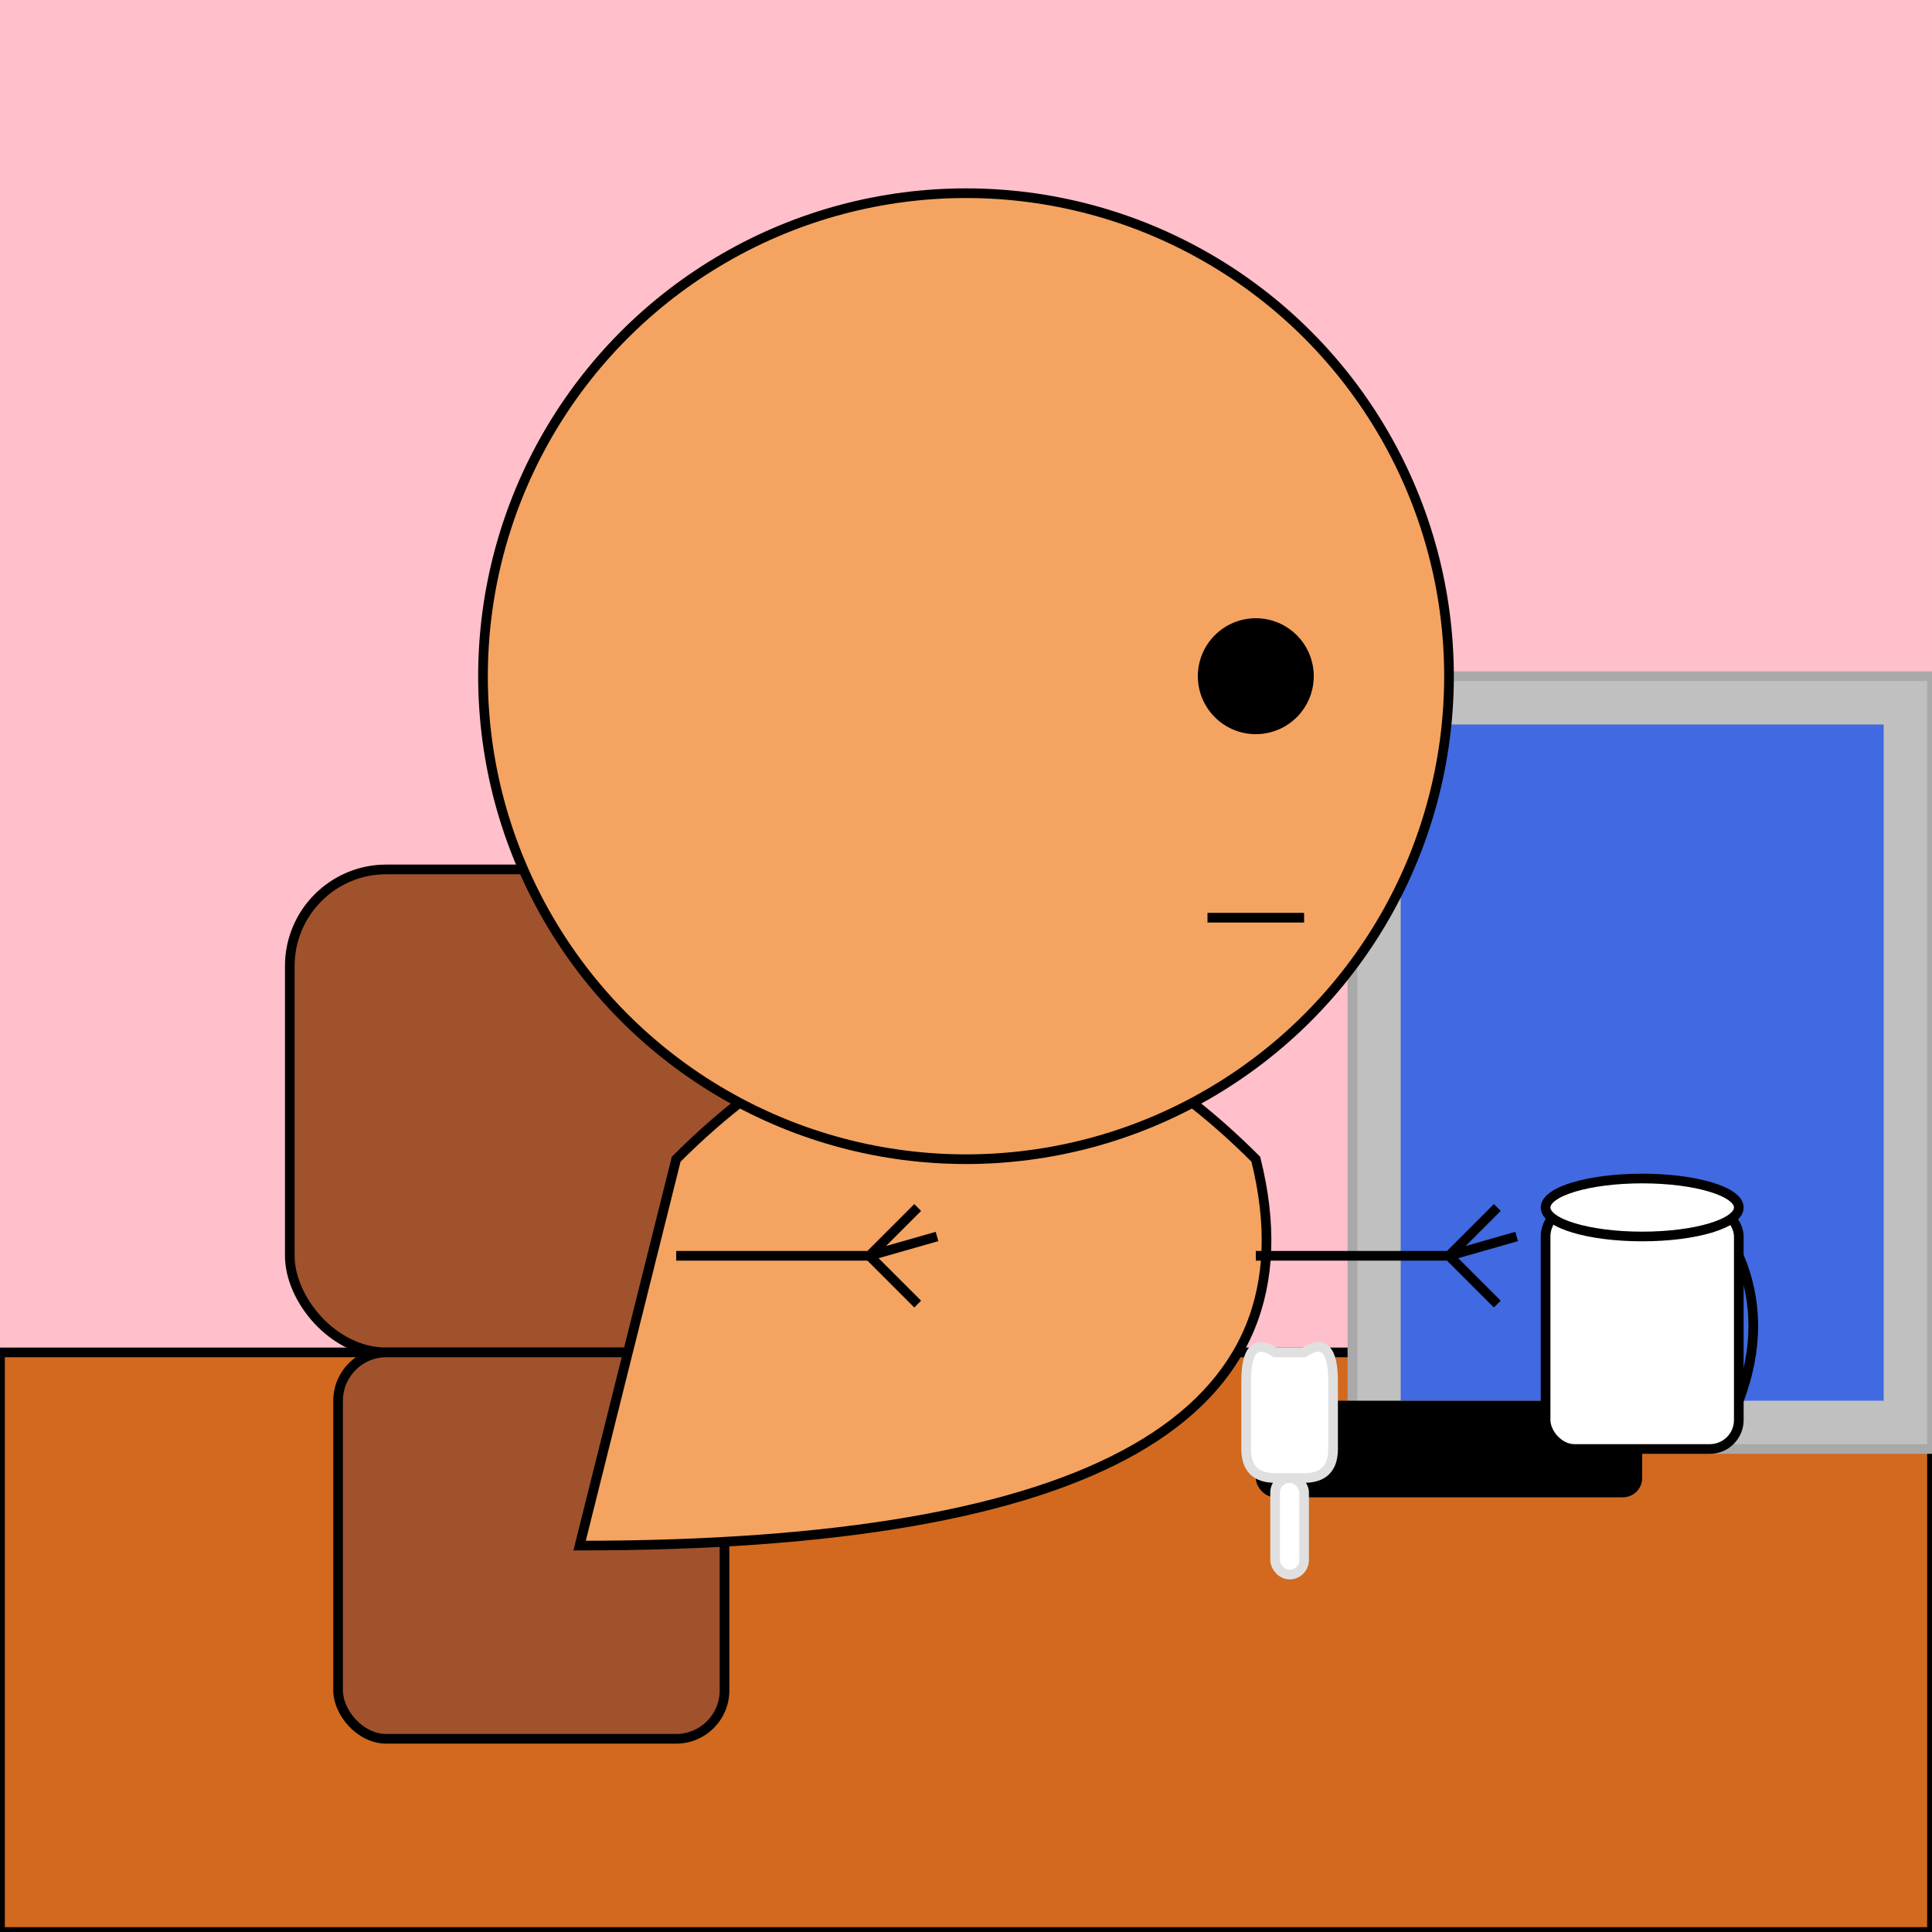 <svg xmlns="http://www.w3.org/2000/svg" viewBox="0 0 200 200"><path fill="pink" d="M0 0h200v200H0z"/><path fill="#D2691E" stroke="#000" d="M0 140h200v60H0z"/><rect x="30" y="90" width="50" height="50" rx="10" fill="sienna" stroke="#000"/><rect x="35" y="140" width="40" height="40" rx="5" fill="sienna" stroke="#000"/><path d="M70 120c20-20 40-20 60 0q10 40-70 40Z" fill="#F4A460" stroke="#000"/><path fill="silver" stroke="#A9A9A9" d="M140 70h60v80h-60z"/><path fill="#4169E1" d="M145 75h50v70h-50z"/><circle cx="170" cy="140" r="3" fill="#A9A9A9"/><rect x="130" y="145" width="40" height="10" rx="2" ry="2"/><rect x="160" y="125" width="20" height="25" rx="3" fill="#FFF" stroke="#000"/><path d="M180 130q3 7 0 15" fill="none" stroke="#000"/><ellipse cx="170" cy="125" rx="10" ry="3" fill="#FFF" stroke="#000"/><path stroke="#000" d="M70 130h20M90 130l5-5M90 130l5 5M90 130l7-2M130 130h20M150 130l5-5M150 130l5 5M150 130l7-2"/><circle cx="100" cy="70" r="50" fill="#F4A460" stroke="#000"/><circle cx="130" cy="70" r="6"/><path stroke="#000" d="M125 95h10"/><path d="M135 140q3-2 3 3v7q0 3-3 3h-3q-3 0-3-3v-7q0-5 3-3Z" fill="#fff" stroke="#E0E0E0"/><rect x="132" y="153" width="3" height="10" rx="1.5" fill="#fff" stroke="#E0E0E0"/></svg>